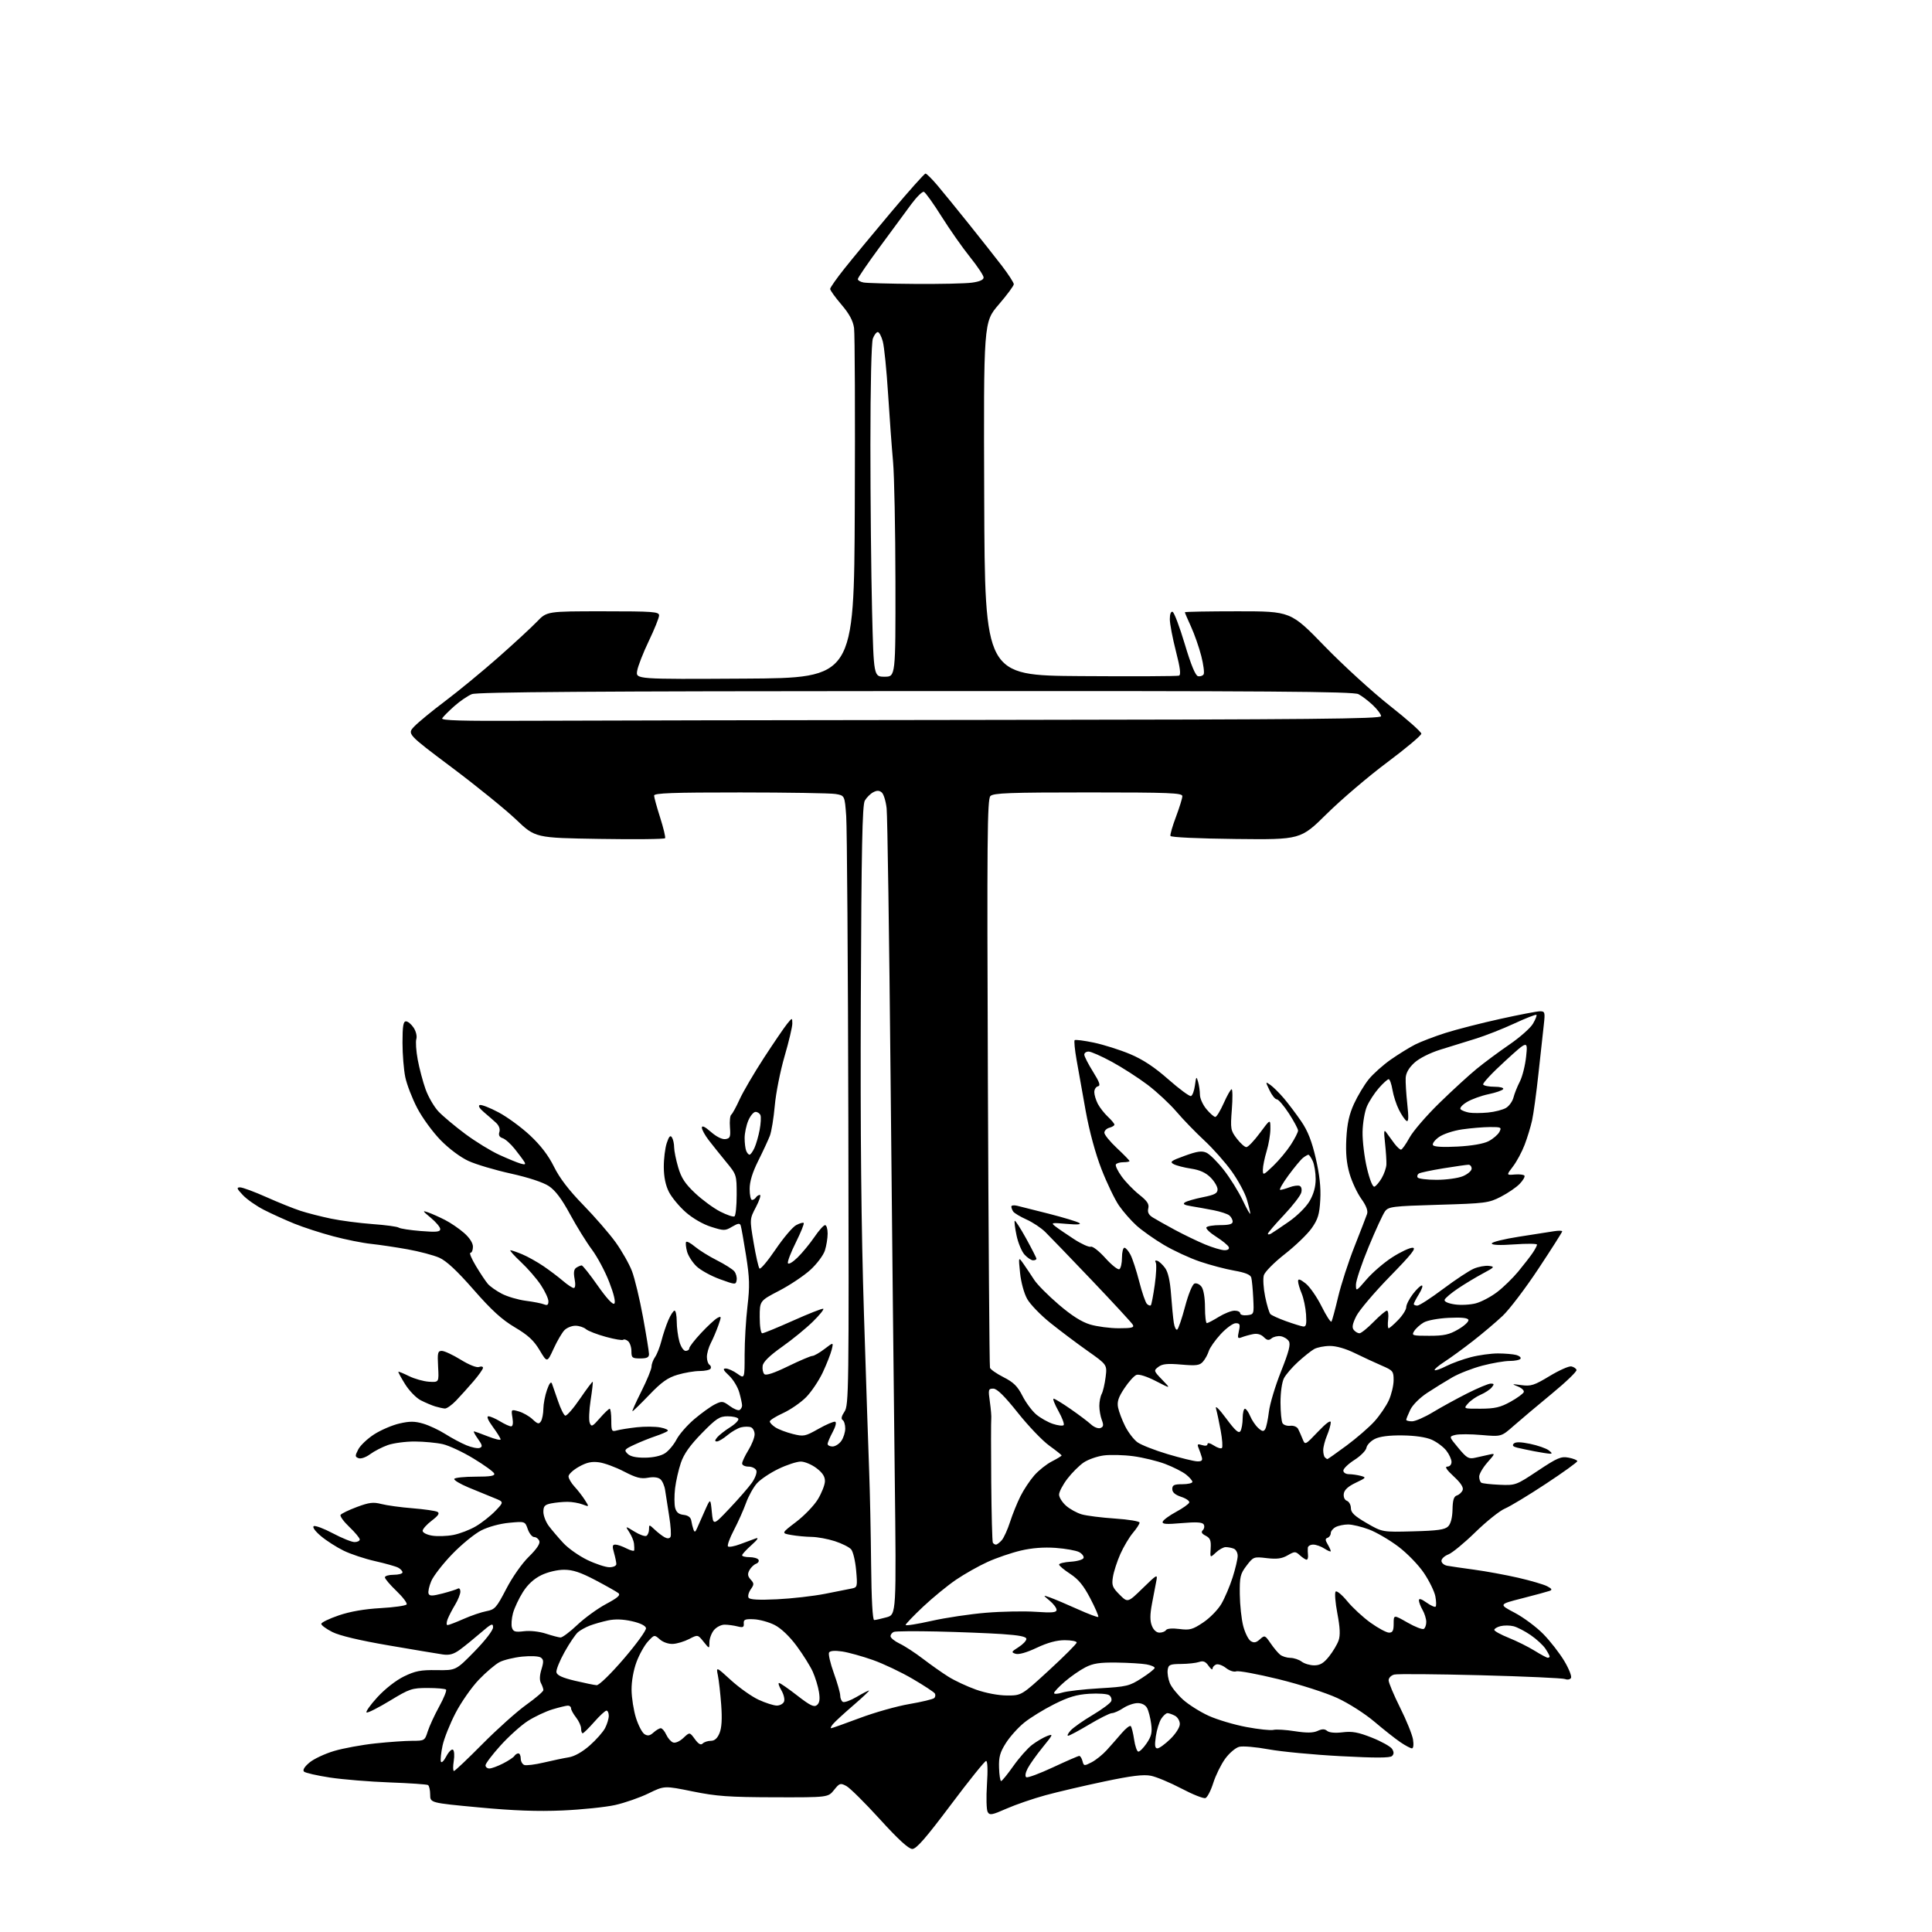 <?xml version="1.0" encoding="UTF-8" standalone="no"?>
<!-- Filename: 05262f9141883f09d80df48388504e11be0fe423c168688d9033868becbc4364.svg -->
<!-- Created with https://svgstud.io -->
<svg
  version="1.1"
  xmlns="http://www.w3.org/2000/svg"
  xmlns:xlink="http://www.w3.org/1999/xlink"
  xmlns:svg="http://www.w3.org/2000/svg"
  xmlns:rdf="http://www.w3.org/1999/02/22-rdf-syntax-ns#"
  xmlns:cc="http://creativecommons.org/ns#"
  xmlns:dc="http://purl.org/dc/elements/1.1/"
  viewBox="0 0 768 768"
  width="768"
  height="768"
  role="img"
  aria-labelledby="titleID descID"
>
  <title id="titleID">floral medical justice</title>
  <desc id="descID">AI-generated SVG illustration: floral medical justice, created on https://svgstud.io</desc>

  <rect width="100%" height="100%" fill="white" />


  <path stroke="none" fill="black" fill-rule="evenodd" d="M362.65,734.99C361.19,734.98 357.06,731.20 349.75,723.16C343.83,716.65 337.85,710.72 336.44,709.97C334.07,708.70 333.73,708.81 331.54,711.55C329.18,714.50 329.18,714.50 307.84,714.45C289.69,714.40 284.83,714.05 275.30,712.11C264.09,709.83 264.09,709.83 257.80,712.90C254.33,714.59 248.35,716.67 244.50,717.53C240.65,718.38 231.24,719.35 223.60,719.69C213.70,720.12 204.12,719.77 190.35,718.47C171.00,716.66 171.00,716.66 171.00,713.39C171.00,711.59 170.61,709.88 170.14,709.59C169.67,709.30 162.81,708.83 154.89,708.54C146.98,708.25 136.29,707.38 131.14,706.60C125.99,705.81 121.35,704.75 120.83,704.23C120.23,703.63 121.04,702.30 123.01,700.65C124.73,699.20 129.14,697.13 132.82,696.04C136.49,694.95 143.87,693.60 149.21,693.03C154.55,692.46 161.15,692.00 163.88,692.00C168.74,692.00 168.87,691.92 170.03,688.25C170.69,686.19 172.73,681.75 174.58,678.39C176.43,675.03 177.66,671.99 177.30,671.64C176.95,671.29 173.67,671.00 170.00,671.00C163.75,671.00 162.80,671.32 155.03,676.04C150.47,678.81 146.29,680.93 145.75,680.75C145.21,680.57 147.09,677.87 149.94,674.75C153.00,671.41 157.34,668.00 160.54,666.43C165.08,664.22 167.22,663.80 173.61,663.90C181.25,664.01 181.25,664.01 188.63,656.47C192.95,652.04 196.00,648.08 196.00,646.87C196.00,645.10 195.30,645.42 190.98,649.16C188.21,651.55 184.50,654.55 182.73,655.84C180.30,657.59 178.63,658.05 176.00,657.67C174.07,657.39 164.42,655.78 154.54,654.08C143.01,652.11 134.98,650.20 132.11,648.75C129.66,647.51 127.68,646.05 127.72,645.50C127.75,644.95 130.86,643.44 134.64,642.15C139.13,640.61 144.87,639.61 151.28,639.25C156.66,638.95 161.32,638.29 161.64,637.78C161.95,637.27 160.14,634.87 157.60,632.44C155.07,630.02 153.00,627.58 153.00,627.02C153.00,626.46 154.57,626.00 156.50,626.00C158.43,626.00 160.00,625.57 160.00,625.04C160.00,624.50 159.21,623.66 158.25,623.15C157.29,622.65 153.16,621.49 149.09,620.57C145.01,619.65 139.38,617.78 136.59,616.41C133.79,615.04 129.73,612.44 127.58,610.63C125.31,608.72 124.10,607.06 124.71,606.68C125.28,606.32 128.71,607.60 132.32,609.52C135.93,611.43 139.81,613.00 140.94,613.00C142.08,613.00 143.00,612.53 143.00,611.96C143.00,611.39 141.16,609.17 138.90,607.02C136.65,604.88 135.06,602.70 135.38,602.19C135.70,601.68 138.61,600.27 141.85,599.06C146.74,597.23 148.40,597.03 151.62,597.87C153.75,598.42 159.32,599.19 164.00,599.56C168.68,599.94 173.12,600.58 173.87,600.98C174.88,601.52 174.29,602.44 171.62,604.48C169.63,605.99 168.00,607.82 168.00,608.53C168.00,609.25 169.67,610.10 171.75,610.44C173.81,610.78 177.60,610.66 180.16,610.18C182.73,609.69 186.78,608.14 189.16,606.73C191.55,605.32 195.04,602.57 196.92,600.61C200.35,597.04 200.35,597.04 196.42,595.47C194.27,594.60 189.70,592.73 186.28,591.31C182.85,589.88 180.29,588.34 180.59,587.86C180.88,587.39 184.68,587.00 189.03,587.00C194.98,587.00 196.82,586.69 196.45,585.74C196.19,585.04 192.49,582.37 188.23,579.79C183.98,577.20 178.47,574.63 176.00,574.07C173.53,573.51 168.52,573.04 164.88,573.02C161.23,573.01 156.41,573.65 154.16,574.44C151.91,575.24 148.74,576.87 147.11,578.08C145.43,579.32 143.45,580.00 142.54,579.65C141.09,579.10 141.08,578.75 142.42,576.15C143.24,574.56 146.09,571.87 148.75,570.16C151.40,568.46 155.91,566.52 158.76,565.87C162.85,564.92 164.86,564.93 168.22,565.92C170.58,566.61 174.53,568.47 177.01,570.04C179.49,571.62 183.26,573.63 185.38,574.51C187.50,575.40 189.89,575.87 190.69,575.57C191.89,575.11 191.77,574.48 190.00,572.00C188.83,570.35 188.10,569.00 188.39,569.00C188.69,569.00 191.19,569.89 193.96,570.99C196.73,572.08 199.00,572.62 199.00,572.18C199.00,571.75 197.61,569.51 195.91,567.20C193.98,564.57 193.33,563.00 194.16,563.00C194.90,563.01 196.97,563.91 198.77,565.00C200.57,566.10 202.55,567.00 203.16,567.00C203.86,567.00 204.06,565.75 203.71,563.59C203.16,560.19 203.16,560.19 206.24,561.07C207.93,561.55 210.40,562.96 211.71,564.20C213.74,566.10 214.25,566.22 215.04,564.97C215.55,564.16 215.98,561.92 216.00,560.00C216.02,558.08 216.66,554.70 217.44,552.50C218.36,549.88 219.04,549.02 219.41,550.00C219.73,550.83 220.81,553.95 221.82,556.94C222.83,559.93 224.12,562.54 224.69,562.73C225.27,562.92 227.90,559.91 230.54,556.04C233.18,552.18 235.47,549.13 235.61,549.28C235.76,549.43 235.39,552.74 234.78,556.64C234.18,560.55 234.02,564.58 234.43,565.62C235.09,567.30 235.51,567.10 238.44,563.75C240.24,561.69 242.00,560.00 242.36,560.00C242.71,560.00 243.00,562.08 243.00,564.62C243.00,568.92 243.15,569.19 245.25,568.61C246.49,568.27 250.04,567.70 253.14,567.36C256.25,567.02 260.47,567.05 262.52,567.44C264.58,567.82 265.86,568.47 265.38,568.87C264.90,569.26 262.70,570.19 260.50,570.93C258.30,571.67 254.56,573.17 252.18,574.28C248.21,576.12 247.99,576.42 249.47,577.89C250.56,578.98 252.79,579.48 256.41,579.45C259.69,579.42 262.75,578.74 264.36,577.68C265.80,576.74 267.85,574.29 268.92,572.24C269.99,570.18 273.17,566.54 275.99,564.14C278.81,561.75 282.48,559.11 284.15,558.27C286.98,556.86 287.38,556.91 290.11,558.93C291.72,560.12 293.48,560.82 294.02,560.49C294.56,560.15 295.00,559.35 294.99,558.69C294.99,558.04 294.50,555.73 293.89,553.56C293.29,551.39 291.45,548.35 289.79,546.81C287.51,544.68 287.20,544.00 288.49,544.00C289.43,544.00 291.50,544.93 293.10,546.07C296.00,548.14 296.00,548.14 296.00,538.49C296.00,533.18 296.51,524.55 297.13,519.29C298.07,511.27 297.98,508.05 296.57,499.12C295.64,493.28 294.69,487.91 294.45,487.19C294.11,486.16 293.37,486.26 291.04,487.63C288.23,489.30 287.79,489.30 282.67,487.68C279.47,486.68 275.35,484.30 272.59,481.87C270.02,479.61 267.01,475.98 265.91,473.82C264.58,471.21 263.89,467.86 263.87,463.95C263.85,460.69 264.38,456.39 265.04,454.39C265.91,451.74 266.47,451.13 267.10,452.13C267.58,452.88 267.98,454.66 267.98,456.07C267.99,457.48 268.72,461.08 269.60,464.07C270.83,468.27 272.36,470.59 276.35,474.33C279.18,476.99 283.65,480.27 286.29,481.62C288.92,482.97 291.47,483.83 291.96,483.53C292.44,483.23 292.84,479.38 292.84,474.98C292.84,467.07 292.80,466.92 288.67,461.91C286.38,459.12 283.26,455.23 281.75,453.27C280.24,451.31 279.00,449.05 279.00,448.25C279.00,447.29 280.23,447.87 282.60,449.95C284.79,451.87 287.04,452.99 288.35,452.81C290.24,452.54 290.46,451.97 290.17,448.11C289.98,445.70 290.21,443.45 290.68,443.11C291.14,442.77 292.64,440.04 294.01,437.02C295.38,434.01 299.73,426.59 303.67,420.52C307.62,414.46 311.77,408.38 312.89,407.00C314.93,404.50 314.93,404.50 314.96,406.85C314.98,408.14 313.60,413.99 311.89,419.85C310.18,425.71 308.42,434.55 307.99,439.50C307.55,444.45 306.67,449.85 306.03,451.50C305.39,453.15 303.33,457.60 301.44,461.38C299.10,466.07 298.00,469.66 298.00,472.63C298.00,475.04 298.42,477.00 298.94,477.00C299.46,477.00 300.16,476.55 300.50,476.00C300.84,475.45 301.55,475.00 302.07,475.00C302.59,475.00 301.89,477.16 300.51,479.81C297.99,484.61 297.99,484.61 299.59,494.06C300.47,499.25 301.51,503.84 301.91,504.26C302.30,504.68 305.17,501.28 308.28,496.70C311.39,492.12 315.07,487.76 316.47,487.02C317.86,486.27 319.22,485.88 319.48,486.15C319.75,486.42 318.36,489.86 316.40,493.80C314.43,497.74 312.99,501.48 313.20,502.11C313.42,502.76 315.10,501.78 317.04,499.88C318.94,498.02 321.95,494.36 323.73,491.75C325.51,489.14 327.42,487.00 327.98,487.00C328.54,487.00 329.00,488.51 329.00,490.35C329.00,492.19 328.51,495.23 327.91,497.10C327.31,498.97 324.73,502.42 322.18,504.76C319.62,507.10 314.04,510.84 309.77,513.06C302.00,517.10 302.00,517.10 302.00,523.55C302.00,527.24 302.43,530.00 303.01,530.00C303.57,530.00 309.07,527.74 315.22,524.99C321.38,522.23 326.79,520.10 327.24,520.25C327.69,520.40 325.86,522.69 323.17,525.33C320.48,527.98 314.96,532.50 310.89,535.37C305.93,538.88 303.39,541.36 303.17,542.92C302.98,544.19 303.28,545.68 303.83,546.23C304.49,546.89 307.67,545.84 313.27,543.11C317.92,540.85 322.27,539.00 322.93,539.00C323.59,539.00 325.76,537.76 327.74,536.25C331.34,533.50 331.34,533.50 330.62,536.50C330.22,538.15 328.63,542.20 327.09,545.50C325.54,548.80 322.56,553.25 320.46,555.39C318.35,557.53 314.24,560.37 311.32,561.71C308.39,563.05 306.00,564.55 306.00,565.05C306.00,565.55 307.01,566.61 308.25,567.41C309.49,568.21 312.58,569.39 315.12,570.02C319.48,571.11 320.03,571.00 325.35,568.00C328.44,566.25 331.43,564.98 331.99,565.16C332.59,565.36 332.18,567.07 331.01,569.25C329.90,571.31 329.00,573.44 329.00,574.00C329.00,574.55 329.87,575.00 330.94,575.00C332.01,575.00 333.59,574.00 334.44,572.78C335.30,571.56 336.00,569.33 336.00,567.84C336.00,566.34 335.53,564.82 334.95,564.47C334.26,564.04 334.52,562.89 335.69,561.16C337.41,558.63 337.48,552.99 337.23,445.50C337.09,383.35 336.70,328.84 336.38,324.36C335.78,316.23 335.78,316.23 332.14,315.62C330.14,315.29 313.09,315.02 294.25,315.01C267.50,315.00 260.00,315.27 260.01,316.25C260.02,316.94 261.10,320.87 262.42,325.00C263.73,329.12 264.62,332.81 264.38,333.20C264.14,333.58 252.44,333.71 238.37,333.48C212.79,333.07 212.79,333.07 205.14,325.78C200.93,321.78 189.47,312.48 179.67,305.13C161.86,291.76 161.86,291.76 164.68,288.78C166.23,287.15 171.78,282.59 177.00,278.66C182.22,274.73 191.68,266.95 198.00,261.38C204.32,255.80 211.28,249.39 213.45,247.12C217.41,243.00 217.41,243.00 239.70,243.00C259.69,243.00 262.00,243.17 262.00,244.64C262.00,245.54 260.16,250.12 257.91,254.81C255.66,259.50 253.58,264.84 253.28,266.68C252.73,270.02 252.73,270.02 296.12,269.76C339.50,269.50 339.50,269.50 339.79,202.00C339.95,164.88 339.82,132.65 339.50,130.39C339.09,127.49 337.61,124.75 334.46,121.06C332.01,118.19 330.00,115.40 330.00,114.86C330.00,114.33 332.58,110.65 335.73,106.70C338.88,102.74 347.23,92.64 354.29,84.25C361.34,75.86 367.47,69.00 367.90,69.00C368.33,69.00 370.49,71.14 372.69,73.75C374.89,76.36 380.48,83.22 385.11,89.00C389.74,94.78 395.66,102.28 398.27,105.67C400.87,109.07 403.00,112.36 403.00,112.98C403.00,113.60 400.30,117.25 396.99,121.09C390.99,128.07 390.99,128.07 391.24,198.28C391.50,268.50 391.50,268.50 429.50,268.76C450.40,268.91 468.02,268.82 468.66,268.58C469.50,268.26 469.15,265.51 467.43,258.82C466.12,253.69 465.03,248.00 465.02,246.17C465.01,244.14 465.44,242.98 466.12,243.21C466.74,243.41 468.92,249.19 470.97,256.04C473.48,264.44 475.21,268.60 476.26,268.81C477.11,268.97 478.11,268.64 478.46,268.06C478.82,267.48 478.40,264.19 477.52,260.75C476.64,257.31 474.81,252.08 473.46,249.13C472.11,246.18 471.00,243.59 471.00,243.38C471.00,243.17 480.47,243.00 492.04,243.00C513.09,243.00 513.09,243.00 526.55,256.87C533.95,264.49 545.63,275.15 552.50,280.56C559.38,285.97 565.00,290.96 565.00,291.65C565.00,292.34 558.90,297.47 551.43,303.05C543.97,308.62 533.18,317.82 527.44,323.49C517.01,333.79 517.01,333.79 491.29,333.51C476.47,333.35 465.45,332.84 465.27,332.30C465.09,331.78 466.09,328.34 467.48,324.66C468.86,320.97 470.00,317.29 470.00,316.48C470.00,315.20 464.92,315.00 432.57,315.00C401.28,315.00 394.91,315.24 393.70,316.44C392.45,317.69 392.32,333.23 392.70,430.19C392.95,491.96 393.32,543.04 393.53,543.71C393.74,544.37 396.17,546.07 398.94,547.47C402.90,549.48 404.50,551.06 406.44,554.88C407.79,557.55 410.26,560.88 411.93,562.28C413.59,563.68 416.57,565.36 418.54,566.01C420.52,566.67 422.44,566.89 422.81,566.52C423.19,566.15 422.26,563.63 420.75,560.92C419.24,558.21 418.38,556.00 418.83,556.00C419.29,556.00 422.33,557.85 425.58,560.11C428.84,562.37 432.49,565.12 433.70,566.23C434.91,567.35 436.59,567.99 437.44,567.66C438.65,567.20 438.77,566.52 437.99,564.47C437.44,563.04 437.00,560.52 437.00,558.87C437.00,557.22 437.42,555.08 437.94,554.11C438.46,553.14 439.16,550.13 439.50,547.42C440.11,542.50 440.11,542.50 432.32,537.00C428.04,533.98 421.38,528.97 417.52,525.87C413.66,522.77 409.52,518.50 408.33,516.37C407.08,514.16 405.87,509.72 405.49,506.00C404.83,499.50 404.83,499.50 406.92,502.50C408.07,504.15 409.96,506.97 411.12,508.77C412.27,510.57 416.64,514.97 420.81,518.54C426.01,523.00 429.96,525.50 433.38,526.52C436.12,527.33 441.23,528.00 444.73,528.00C449.92,528.00 450.95,527.74 450.30,526.59C449.86,525.82 442.52,517.87 434.00,508.92C425.48,499.98 417.15,491.34 415.50,489.72C413.85,488.10 410.48,485.86 408.00,484.75C405.52,483.63 403.17,482.22 402.77,481.61C402.36,481.00 402.02,480.11 402.02,479.63C402.01,479.16 403.01,479.00 404.25,479.29C405.49,479.58 411.23,481.02 417.00,482.50C422.77,483.98 428.18,485.61 429.00,486.13C429.99,486.76 428.28,486.89 424.00,486.51C417.98,485.98 417.65,486.05 419.50,487.49C420.60,488.35 423.94,490.63 426.92,492.57C429.89,494.50 432.91,495.86 433.62,495.59C434.33,495.32 436.94,497.36 439.42,500.13C441.91,502.89 444.41,504.87 444.97,504.52C445.54,504.17 446.00,502.11 446.00,499.94C446.00,497.77 446.44,496.00 446.97,496.00C447.51,496.00 448.60,497.27 449.40,498.81C450.20,500.36 451.76,505.14 452.86,509.44C453.96,513.74 455.34,517.74 455.91,518.31C456.49,518.89 457.19,519.14 457.47,518.87C457.74,518.59 458.45,514.90 459.04,510.67C459.63,506.44 459.80,502.48 459.42,501.86C459.00,501.20 459.26,500.92 460.05,501.18C460.78,501.43 462.18,502.72 463.15,504.06C464.33,505.68 465.12,509.18 465.51,514.50C465.84,518.90 466.32,523.98 466.60,525.78C466.88,527.58 467.49,528.82 467.96,528.53C468.43,528.24 469.83,524.13 471.08,519.40C472.39,514.46 473.98,510.56 474.82,510.24C475.63,509.93 476.90,510.51 477.64,511.53C478.45,512.62 479.00,515.96 479.00,519.69C479.00,523.16 479.34,525.99 479.75,525.97C480.16,525.95 482.30,524.83 484.50,523.47C486.70,522.12 489.51,521.01 490.75,521.01C491.99,521.00 493.00,521.48 493.00,522.07C493.00,522.65 494.24,522.99 495.75,522.82C498.47,522.50 498.50,522.44 498.18,516.00C498.01,512.42 497.65,508.76 497.40,507.85C497.07,506.70 494.99,505.86 490.65,505.10C487.19,504.50 481.04,502.87 476.97,501.49C472.90,500.11 466.46,497.12 462.65,494.86C458.84,492.60 453.95,489.14 451.78,487.18C449.61,485.22 446.47,481.63 444.80,479.22C443.14,476.80 440.02,470.31 437.87,464.80C435.47,458.63 433.05,449.74 431.58,441.64C430.27,434.41 428.63,425.24 427.94,421.24C427.24,417.25 426.91,413.76 427.19,413.48C427.47,413.20 430.91,413.64 434.83,414.46C438.75,415.29 445.23,417.34 449.23,419.02C454.32,421.16 458.87,424.16 464.43,429.06C468.79,432.90 472.84,435.89 473.43,435.70C474.02,435.50 474.73,433.58 475.01,431.42C475.48,427.88 475.60,427.74 476.25,430.00C476.65,431.38 476.98,433.70 476.99,435.17C476.99,436.64 478.17,439.23 479.59,440.92C481.01,442.62 482.59,444.00 483.10,444.00C483.61,444.00 485.12,441.52 486.46,438.50C487.80,435.48 489.21,433.00 489.59,433.00C489.98,433.00 490.02,436.64 489.67,441.10C489.08,448.75 489.19,449.38 491.64,452.60C493.07,454.47 494.78,456.00 495.45,456.00C496.12,456.00 498.54,453.47 500.83,450.37C505.00,444.75 505.00,444.75 505.00,448.72C505.00,450.90 504.33,454.89 503.51,457.59C502.69,460.29 502.02,463.60 502.01,464.95C502.00,467.31 502.16,467.26 506.13,463.45C508.40,461.28 511.55,457.50 513.13,455.05C514.71,452.61 516.00,450.07 516.00,449.42C516.00,448.76 514.36,445.70 512.36,442.61C510.35,439.53 508.19,437.00 507.54,437.00C506.90,437.00 505.60,435.39 504.67,433.43C502.97,429.88 502.98,429.87 505.04,431.31C506.17,432.11 508.58,434.50 510.39,436.63C512.19,438.76 515.29,442.87 517.27,445.76C519.88,449.58 521.46,453.61 523.05,460.48C524.56,467.03 525.11,472.07 524.83,476.92C524.51,482.71 523.92,484.66 521.43,488.21C519.77,490.57 514.97,495.20 510.76,498.50C506.47,501.86 502.79,505.58 502.39,506.95C502.00,508.30 502.24,512.12 502.92,515.45C503.60,518.78 504.54,521.90 505.01,522.38C505.48,522.86 508.25,524.12 511.18,525.18C514.11,526.23 517.17,527.18 518.00,527.30C519.20,527.46 519.43,526.49 519.18,522.55C519.00,519.82 518.21,516.06 517.43,514.17C516.64,512.29 516.00,510.10 516.00,509.30C516.00,508.22 516.77,508.45 518.99,510.17C520.63,511.45 523.50,515.58 525.37,519.34C527.24,523.10 529.00,525.80 529.29,525.34C529.57,524.88 530.77,520.45 531.94,515.50C533.12,510.55 536.03,501.55 538.43,495.50C540.82,489.45 543.07,483.63 543.43,482.57C543.86,481.28 543.10,479.27 541.13,476.53C539.51,474.27 537.41,469.78 536.47,466.55C535.26,462.38 534.89,458.34 535.19,452.59C535.51,446.65 536.32,442.98 538.24,438.77C539.69,435.62 542.30,431.27 544.05,429.09C545.80,426.91 549.77,423.36 552.87,421.19C555.97,419.03 560.33,416.34 562.56,415.21C564.80,414.08 570.20,412.01 574.56,410.62C578.93,409.23 588.71,406.72 596.29,405.05C603.87,403.37 611.02,402.00 612.18,402.00C614.12,402.00 614.24,402.40 613.70,407.25C613.38,410.14 612.42,418.89 611.57,426.69C610.73,434.50 609.58,442.93 609.01,445.44C608.45,447.95 607.13,452.28 606.07,455.06C605.01,457.84 602.94,461.71 601.46,463.65C598.77,467.17 598.77,467.17 602.13,466.88C603.98,466.72 605.73,466.93 606.00,467.35C606.27,467.77 605.41,469.24 604.08,470.62C602.74,472.01 599.37,474.31 596.58,475.74C591.77,478.21 590.47,478.37 571.79,478.92C553.62,479.45 551.96,479.66 550.58,481.50C549.75,482.60 546.81,488.98 544.04,495.68C541.27,502.37 539.00,509.12 539.01,510.68C539.01,513.45 539.09,513.41 543.22,508.59C545.54,505.89 550.10,501.95 553.37,499.84C556.64,497.73 560.29,496.00 561.49,496.00C563.20,496.00 561.26,498.46 552.43,507.50C546.26,513.83 540.28,520.89 539.14,523.19C537.60,526.29 537.35,527.72 538.16,528.69C538.75,529.41 539.77,530.00 540.41,530.00C541.06,530.00 543.57,527.98 546.00,525.50C548.43,523.02 550.82,521.00 551.32,521.00C551.81,521.00 552.03,522.58 551.81,524.50C551.59,526.42 551.67,528.00 552.00,528.00C552.34,528.00 554.05,526.52 555.80,524.70C557.56,522.89 559.00,520.61 559.00,519.64C559.00,518.66 560.18,516.32 561.62,514.43C563.06,512.54 564.67,511.00 565.20,511.00C565.73,511.00 565.23,512.52 564.08,514.37C562.94,516.22 562.00,518.02 562.00,518.37C562.00,518.72 562.63,519.00 563.41,519.00C564.18,519.00 568.80,516.02 573.66,512.37C578.52,508.73 584.01,505.10 585.85,504.32C587.70,503.53 590.40,503.03 591.85,503.21C594.30,503.51 594.12,503.74 589.50,506.21C586.75,507.68 582.28,510.37 579.57,512.19C576.86,514.01 574.47,516.03 574.26,516.68C574.03,517.40 575.57,518.11 578.26,518.52C580.67,518.88 584.46,518.68 586.68,518.09C588.90,517.49 592.70,515.48 595.13,513.62C597.57,511.77 601.34,508.09 603.53,505.45C605.71,502.81 608.28,499.49 609.24,498.08C610.20,496.66 610.99,495.17 610.99,494.76C611.00,494.35 606.95,494.31 602.00,494.66C596.22,495.07 593.00,494.94 593.00,494.30C593.00,493.74 597.84,492.54 603.75,491.62C609.66,490.70 615.96,489.71 617.75,489.43C619.54,489.14 621.00,489.17 621.00,489.49C621.00,489.80 616.77,496.46 611.59,504.28C606.42,512.10 600.00,520.55 597.34,523.06C594.68,525.57 589.35,530.08 585.50,533.08C581.65,536.08 576.55,539.80 574.16,541.34C571.77,542.89 570.04,544.37 570.31,544.64C570.58,544.92 572.64,544.21 574.87,543.06C577.11,541.92 581.52,540.32 584.68,539.50C587.84,538.67 592.69,538.01 595.46,538.01C598.23,538.02 601.51,538.30 602.74,538.63C603.97,538.96 604.73,539.63 604.43,540.11C604.13,540.60 602.19,541.00 600.12,541.00C598.06,541.00 593.16,541.84 589.24,542.87C585.32,543.90 579.96,545.99 577.31,547.52C574.66,549.05 570.18,551.82 567.35,553.68C564.36,555.65 561.53,558.48 560.60,560.43C559.72,562.29 559.00,564.07 559.00,564.40C559.00,564.73 560.04,565.00 561.31,565.00C562.58,565.00 566.29,563.38 569.56,561.40C572.83,559.42 578.98,556.05 583.23,553.90C587.48,551.76 591.70,550.00 592.60,550.00C593.98,550.00 594.03,550.25 592.95,551.56C592.24,552.41 590.27,553.70 588.58,554.42C586.89,555.14 584.64,556.69 583.60,557.86C581.69,560.00 581.69,560.00 588.60,559.98C594.21,559.96 596.42,559.45 600.43,557.23C603.14,555.73 605.53,553.98 605.73,553.35C605.93,552.72 604.84,551.71 603.30,551.11C600.79,550.14 600.95,550.09 604.78,550.61C608.57,551.12 609.88,550.70 615.98,547.01C619.79,544.71 623.67,542.98 624.62,543.17C625.56,543.35 626.50,543.98 626.69,544.57C626.89,545.16 622.44,549.44 616.81,554.07C611.18,558.71 604.38,564.44 601.69,566.81C596.80,571.12 596.80,571.12 588.96,570.44C584.65,570.06 579.96,570.04 578.53,570.40C575.94,571.05 575.94,571.05 579.72,575.59C583.10,579.65 583.82,580.06 586.50,579.46C588.15,579.09 590.62,578.54 592.00,578.23C594.46,577.68 594.44,577.73 591.25,581.37C589.46,583.41 588.00,585.93 588.00,586.98C588.00,588.02 588.39,589.12 588.86,589.41C589.33,589.70 592.60,590.07 596.13,590.22C602.45,590.49 602.66,590.41 611.32,584.65C619.09,579.48 620.51,578.87 623.56,579.44C625.45,579.80 627.00,580.43 627.00,580.84C627.00,581.26 621.36,585.32 614.47,589.86C607.58,594.41 600.27,598.82 598.23,599.68C596.19,600.53 590.92,604.74 586.51,609.04C582.11,613.34 577.26,617.33 575.75,617.91C574.24,618.48 573.00,619.63 573.00,620.46C573.00,621.28 574.01,622.16 575.25,622.40C576.49,622.63 581.33,623.34 586.00,623.97C590.67,624.60 598.55,626.05 603.50,627.18C608.45,628.32 613.62,629.83 615.00,630.55C616.91,631.54 617.14,631.98 616.00,632.40C615.17,632.70 610.28,634.03 605.12,635.35C595.74,637.74 595.74,637.74 602.12,641.10C605.63,642.95 610.75,646.76 613.50,649.57C616.25,652.38 620.00,657.21 621.84,660.29C623.68,663.37 624.87,666.40 624.49,667.02C624.11,667.63 623.06,667.83 622.15,667.45C621.24,667.08 606.10,666.39 588.50,665.93C570.90,665.48 555.49,665.35 554.25,665.66C553.00,665.97 552.00,666.98 552.00,667.95C552.00,668.90 554.05,673.78 556.55,678.79C559.06,683.80 561.37,689.50 561.69,691.45C562.02,693.52 561.85,695.00 561.27,695.00C560.73,695.00 558.65,693.90 556.67,692.55C554.68,691.20 550.03,687.53 546.33,684.39C542.53,681.17 536.09,677.06 531.55,674.97C527.05,672.90 516.77,669.60 508.27,667.51C499.89,665.46 492.31,664.05 491.43,664.39C490.53,664.73 488.73,664.14 487.35,663.06C485.99,661.99 484.23,661.36 483.44,661.66C482.65,661.97 482.00,662.72 482.00,663.33C482.00,663.94 481.29,663.43 480.41,662.18C479.22,660.47 478.30,660.10 476.66,660.66C475.47,661.07 472.25,661.43 469.50,661.45C465.03,661.49 464.46,661.75 464.17,663.84C463.99,665.13 464.38,667.49 465.03,669.08C465.69,670.68 468.05,673.62 470.26,675.62C472.48,677.62 477.08,680.52 480.49,682.07C483.89,683.61 490.64,685.62 495.47,686.52C500.30,687.43 505.12,687.94 506.19,687.66C507.26,687.38 511.09,687.61 514.70,688.18C519.43,688.91 521.96,688.88 523.75,688.07C525.58,687.23 526.57,687.23 527.58,688.07C528.42,688.76 530.78,688.97 533.72,688.61C537.53,688.14 539.90,688.58 545.40,690.76C549.19,692.27 552.78,694.28 553.37,695.22C554.15,696.46 554.15,697.25 553.36,698.04C552.57,698.83 546.83,698.84 532.88,698.10C522.22,697.54 509.40,696.32 504.38,695.40C499.37,694.47 494.08,694.01 492.62,694.38C491.16,694.75 488.65,696.88 487.00,699.16C485.36,701.43 483.24,705.75 482.29,708.76C481.34,711.77 479.95,714.47 479.19,714.76C478.44,715.04 474.15,713.35 469.66,710.98C465.17,708.62 459.70,706.33 457.50,705.89C454.51,705.31 449.84,705.88 439.00,708.16C431.02,709.84 420.48,712.30 415.57,713.64C410.66,714.98 403.69,717.38 400.08,718.97C394.25,721.54 393.40,721.68 392.61,720.27C392.12,719.39 392.00,714.47 392.33,709.34C392.71,703.65 392.57,700.00 391.99,700.00C391.47,700.00 385.13,707.88 377.92,717.50C368.02,730.69 364.26,735.00 362.65,734.99zM397.96,708.00C398.31,708.00 400.49,705.32 402.80,702.05C405.11,698.78 408.46,694.99 410.25,693.62C412.04,692.26 414.74,690.67 416.24,690.10C418.80,689.13 418.68,689.42 414.50,694.55C412.04,697.57 409.35,701.36 408.52,702.96C407.62,704.69 407.39,706.13 407.96,706.47C408.48,706.80 413.27,705.02 418.60,702.53C423.93,700.04 428.62,698.00 429.03,698.00C429.43,698.00 430.01,698.93 430.31,700.07C430.82,702.04 430.99,702.06 433.92,700.54C435.61,699.67 438.31,697.50 439.92,695.73C441.53,693.95 444.20,690.93 445.84,689.00C447.49,687.08 449.13,685.79 449.49,686.15C449.84,686.51 450.44,688.89 450.82,691.44C451.19,693.99 451.93,696.17 452.46,696.29C452.99,696.40 454.49,694.92 455.80,693.00C457.72,690.17 458.07,688.68 457.60,685.21C457.29,682.85 456.56,680.04 455.98,678.96C455.33,677.75 453.89,677.00 452.21,677.01C450.72,677.01 448.15,677.91 446.50,679.00C444.85,680.09 442.82,680.99 442.00,681.00C441.18,681.01 437.12,683.04 433.00,685.50C428.88,687.96 425.09,689.98 424.60,689.99C424.10,689.99 424.55,689.05 425.59,687.90C426.64,686.74 430.58,683.96 434.35,681.73C438.11,679.49 441.44,677.01 441.74,676.23C442.04,675.44 441.66,674.37 440.90,673.85C440.13,673.32 436.57,673.08 433.00,673.30C428.01,673.61 424.75,674.58 419.00,677.47C414.88,679.54 409.53,682.83 407.12,684.79C404.70,686.75 401.43,690.40 399.85,692.90C397.51,696.59 397.00,698.45 397.14,702.72C397.23,705.63 397.60,708.00 397.96,708.00zM180.45,704.00C180.84,704.00 185.96,699.15 191.83,693.22C197.70,687.30 205.54,680.28 209.25,677.64C212.96,674.99 216.00,672.38 216.00,671.85C216.00,671.31 215.57,670.07 215.05,669.09C214.42,667.92 214.49,666.02 215.24,663.58C216.17,660.53 216.12,659.68 214.94,658.88C214.14,658.34 210.87,658.19 207.56,658.53C204.30,658.87 200.26,659.85 198.59,660.71C196.92,661.57 193.22,664.71 190.37,667.68C187.52,670.65 183.35,676.60 181.11,680.91C178.87,685.21 176.54,691.05 175.93,693.87C175.33,696.69 175.02,699.56 175.26,700.25C175.49,700.94 176.44,700.02 177.38,698.22C178.32,696.41 179.52,695.20 180.04,695.53C180.58,695.86 180.72,697.88 180.37,700.06C180.03,702.23 180.06,704.00 180.45,704.00zM194.54,703.00C195.39,703.00 197.83,702.11 199.97,701.01C202.11,699.92 204.15,698.57 204.49,698.01C204.84,697.46 205.54,697.00 206.06,697.00C206.58,697.00 207.00,697.91 207.00,699.03C207.00,700.15 207.63,701.31 208.40,701.60C209.18,701.90 212.67,701.47 216.15,700.64C219.64,699.82 224.14,698.87 226.14,698.55C228.39,698.18 231.54,696.40 234.42,693.86C236.98,691.61 239.73,688.49 240.53,686.94C241.34,685.38 242.00,683.18 242.00,682.05C242.00,680.92 241.59,680.00 241.08,680.00C240.58,680.00 238.39,682.02 236.21,684.50C234.03,686.98 231.97,689.00 231.62,689.00C231.28,689.00 231.00,688.16 231.00,687.13C231.00,686.11 230.10,684.13 229.00,682.73C227.90,681.33 227.00,679.69 227.00,679.09C227.00,678.49 226.44,678.00 225.75,678.01C225.06,678.02 222.29,678.69 219.58,679.51C216.88,680.33 212.48,682.41 209.80,684.13C207.12,685.85 202.25,690.23 198.97,693.86C195.68,697.50 193.00,701.04 193.00,701.74C193.00,702.43 193.69,703.00 194.54,703.00zM460.09,695.00C460.82,695.00 463.12,693.33 465.21,691.30C467.39,689.17 469.00,686.63 469.00,685.33C469.00,684.09 468.13,682.60 467.07,682.04C466.00,681.47 464.66,681.00 464.09,681.00C463.52,681.00 462.40,682.01 461.60,683.25C460.81,684.49 459.84,687.64 459.46,690.25C458.94,693.87 459.09,695.00 460.09,695.00zM279.33,693.07C279.92,692.48 281.38,692.00 282.58,692.00C284.07,692.00 285.16,691.03 286.02,688.94C286.89,686.86 287.10,683.28 286.69,677.69C286.36,673.19 285.77,667.92 285.37,666.00C284.66,662.50 284.66,662.50 290.58,667.91C293.84,670.88 298.75,674.37 301.50,675.65C304.25,676.93 307.53,677.98 308.78,677.99C310.04,678.00 311.34,677.27 311.68,676.39C312.02,675.50 311.53,673.48 310.59,671.89C309.65,670.30 309.25,669.00 309.69,669.01C310.14,669.01 313.39,671.26 316.91,674.00C322.09,678.02 323.60,678.74 324.76,677.79C325.79,676.93 326.01,675.47 325.55,672.59C325.20,670.39 324.09,666.77 323.09,664.54C322.10,662.32 319.20,657.70 316.67,654.28C313.81,650.43 310.49,647.27 307.93,645.96C305.66,644.81 301.94,643.78 299.65,643.68C296.17,643.53 295.52,643.80 295.66,645.35C295.78,646.87 295.34,647.08 293.16,646.52C291.69,646.15 289.39,645.83 288.03,645.83C286.68,645.82 284.77,646.81 283.78,648.02C282.80,649.23 282.00,651.41 282.00,652.86C281.99,655.50 281.99,655.50 279.69,652.62C277.39,649.75 277.39,649.75 273.94,651.54C272.05,652.52 269.15,653.40 267.50,653.48C265.77,653.57 263.58,652.82 262.31,651.70C260.13,649.77 260.11,649.78 257.59,652.50C256.20,654.00 254.14,657.67 253.03,660.65C251.81,663.91 251.02,668.36 251.06,671.79C251.09,674.93 251.88,679.93 252.81,682.89C253.75,685.86 255.27,688.77 256.19,689.35C257.48,690.16 258.34,690.00 259.77,688.71C260.81,687.77 262.11,687.00 262.67,687.00C263.22,687.00 264.20,688.14 264.83,689.53C265.46,690.92 266.68,692.33 267.54,692.65C268.45,693.00 270.15,692.26 271.63,690.88C274.16,688.50 274.16,688.50 276.21,691.32C277.67,693.31 278.58,693.82 279.33,693.07zM330.36,687.00C330.70,687.00 335.82,685.18 341.74,682.96C347.66,680.73 356.55,678.22 361.50,677.38C366.45,676.53 370.89,675.46 371.36,675.01C371.84,674.55 371.95,673.73 371.61,673.18C371.28,672.64 367.31,670.02 362.79,667.38C358.28,664.73 351.16,661.35 346.97,659.87C342.78,658.39 337.30,656.87 334.79,656.49C331.89,656.06 329.99,656.20 329.57,656.89C329.20,657.49 330.05,661.16 331.45,665.05C332.85,668.94 334.00,672.97 334.00,674.00C334.00,675.04 334.46,676.17 335.03,676.52C335.60,676.87 338.04,676.00 340.46,674.58C342.88,673.16 345.13,672.00 345.45,672.00C345.78,672.00 343.00,674.63 339.28,677.84C335.55,681.05 331.88,684.42 331.13,685.34C330.37,686.25 330.03,687.00 330.36,687.00zM400.28,673.98C406.06,674.00 406.06,674.00 417.03,663.93C423.06,658.39 428.00,653.44 428.00,652.93C428.00,652.42 425.86,652.00 423.25,652.00C420.04,652.00 416.43,652.98 412.11,655.02C408.14,656.90 404.97,657.81 403.72,657.41C401.90,656.83 402.00,656.60 404.86,654.79C406.59,653.70 408.00,652.22 408.00,651.51C408.00,650.58 405.22,650.03 398.25,649.56C392.89,649.21 381.34,648.75 372.58,648.55C363.83,648.35 356.06,648.42 355.33,648.70C354.60,648.98 354.00,649.76 354.00,650.42C354.00,651.09 355.64,652.41 357.64,653.37C359.65,654.32 363.81,657.04 366.89,659.40C369.98,661.76 374.52,664.97 377.00,666.52C379.48,668.08 384.43,670.39 388.00,671.66C391.86,673.02 396.85,673.97 400.28,673.98zM422.25,672.83C424.04,672.27 430.70,671.50 437.06,671.13C447.91,670.49 448.95,670.24 453.81,667.12C456.67,665.29 459.00,663.44 459.00,663.01C459.00,662.58 457.54,661.95 455.75,661.62C453.96,661.29 448.64,660.97 443.92,660.90C437.11,660.81 434.52,661.21 431.42,662.81C429.26,663.92 425.59,666.47 423.25,668.49C420.91,670.51 419.00,672.54 419.00,673.01C419.00,673.48 420.46,673.40 422.25,672.83zM237.17,669.89C238.12,669.95 242.72,665.48 247.97,659.38C252.99,653.53 256.96,648.06 256.80,647.20C256.61,646.23 254.51,645.20 251.17,644.45C247.61,643.65 244.45,643.55 241.67,644.15C239.38,644.64 236.15,645.56 234.50,646.19C232.85,646.82 230.71,648.00 229.75,648.82C228.79,649.64 226.39,653.18 224.43,656.69C222.47,660.20 221.01,663.83 221.19,664.76C221.42,665.96 223.58,666.95 228.51,668.12C232.35,669.03 236.25,669.83 237.17,669.89zM522.44,662.00C524.74,662.00 526.20,661.13 528.31,658.48C529.85,656.54 531.57,653.67 532.12,652.09C532.83,650.04 532.69,647.00 531.62,641.36C530.80,637.04 530.49,633.13 530.94,632.68C531.38,632.22 533.46,633.95 535.56,636.50C537.65,639.06 541.83,642.92 544.85,645.08C547.86,647.23 551.15,649.00 552.16,649.00C553.60,649.00 554.00,648.23 554.00,645.43C554.00,641.85 554.00,641.85 559.49,644.99C562.51,646.72 565.43,647.85 565.99,647.51C566.54,647.16 566.98,645.90 566.96,644.69C566.95,643.49 566.29,641.38 565.50,640.00C564.71,638.62 564.05,636.91 564.04,636.18C564.01,635.29 564.98,635.56 567.06,637.04C568.74,638.24 570.37,638.97 570.68,638.66C570.99,638.35 570.94,636.52 570.58,634.59C570.22,632.67 568.19,628.50 566.06,625.33C563.88,622.09 559.41,617.48 555.84,614.78C552.35,612.15 547.12,609.09 544.21,607.99C541.30,606.90 537.56,606.00 535.90,606.00C534.23,606.00 532.00,606.47 530.93,607.04C529.87,607.60 529.00,608.69 529.00,609.45C529.00,610.21 528.44,611.04 527.75,611.29C526.75,611.65 526.75,612.16 527.75,613.86C528.44,615.02 529.00,616.26 529.00,616.60C529.00,616.95 527.89,616.50 526.54,615.62C525.18,614.73 523.15,614.00 522.04,614.00C520.92,614.00 519.95,614.56 519.88,615.25C519.82,615.94 519.85,617.29 519.95,618.25C520.05,619.21 519.80,620.00 519.39,620.00C518.99,620.00 517.80,619.22 516.75,618.28C514.95,616.64 514.69,616.64 511.84,618.28C509.55,619.59 507.59,619.85 503.56,619.38C498.39,618.77 498.23,618.83 495.52,622.38C493.03,625.66 492.76,626.77 492.84,633.76C492.89,638.01 493.50,643.71 494.21,646.40C494.92,649.10 496.26,651.78 497.19,652.36C498.47,653.16 499.35,652.99 500.83,651.65C502.72,649.95 502.86,650.00 505.05,653.19C506.29,655.01 508.00,657.06 508.85,657.75C509.69,658.44 511.53,659.01 512.94,659.03C514.35,659.05 516.37,659.72 517.44,660.53C518.51,661.34 520.76,662.00 522.44,662.00zM615.25,658.98C615.66,658.99 616.00,658.76 616.00,658.46C616.00,658.17 615.26,656.79 614.35,655.41C613.44,654.02 610.81,651.59 608.50,650.00C606.19,648.41 603.11,646.82 601.65,646.45C600.19,646.08 597.88,646.07 596.50,646.41C595.12,646.76 594.00,647.43 594.00,647.90C594.00,648.38 596.59,649.80 599.75,651.07C602.91,652.34 607.52,654.63 610.00,656.17C612.48,657.71 614.84,658.97 615.25,658.98zM222.81,650.93C223.53,650.97 226.53,648.72 229.47,645.94C232.42,643.15 237.58,639.40 240.96,637.60C245.61,635.11 246.78,634.07 245.80,633.28C245.08,632.71 240.97,630.39 236.66,628.12C230.78,625.03 227.69,624.00 224.23,624.00C221.57,624.00 217.76,624.90 215.20,626.14C212.25,627.58 209.80,629.82 207.86,632.88C206.26,635.40 204.49,639.19 203.92,641.28C203.36,643.38 203.17,645.96 203.51,647.02C204.02,648.63 204.79,648.86 208.31,648.44C210.71,648.14 214.42,648.55 217.00,649.40C219.47,650.20 222.09,650.90 222.81,650.93zM460.92,649.00C462.00,649.00 463.17,648.54 463.52,647.98C463.89,647.37 466.04,647.19 468.82,647.55C472.95,648.08 474.06,647.78 478.27,644.97C480.90,643.22 484.15,639.90 485.50,637.59C486.85,635.29 488.87,630.55 489.98,627.07C491.09,623.59 492.00,619.72 492.00,618.48C492.00,617.23 491.29,615.94 490.42,615.61C489.55,615.27 488.11,615.00 487.23,615.00C486.35,615.00 484.59,615.97 483.33,617.16C481.02,619.33 481.02,619.33 481.26,615.47C481.45,612.36 481.07,611.40 479.28,610.48C477.68,609.66 477.36,609.04 478.14,608.26C478.74,607.66 478.89,606.63 478.48,605.97C477.94,605.10 475.55,604.96 469.76,605.46C463.54,606.00 461.87,605.88 462.20,604.89C462.43,604.20 464.82,602.45 467.50,601.00C470.18,599.55 472.54,597.88 472.74,597.28C472.94,596.68 471.51,595.66 469.55,595.02C467.12,594.21 466.00,593.24 466.00,591.92C466.00,590.35 466.72,590.00 470.00,590.00C472.20,590.00 474.00,589.58 474.00,589.07C474.00,588.56 472.84,587.23 471.42,586.11C470.00,585.00 466.28,583.12 463.17,581.94C460.05,580.76 454.35,579.38 450.50,578.86C446.65,578.35 441.37,578.22 438.76,578.56C436.15,578.90 432.57,580.16 430.80,581.35C429.03,582.55 426.10,585.47 424.29,587.84C422.48,590.21 421.00,593.04 421.00,594.13C421.00,595.21 422.24,597.19 423.75,598.53C425.26,599.87 428.07,601.42 430.00,601.98C431.93,602.54 437.89,603.29 443.25,603.65C448.61,604.01 453.00,604.73 453.00,605.26C453.00,605.78 451.80,607.63 450.34,609.36C448.88,611.09 446.64,614.86 445.35,617.75C444.07,620.64 442.75,624.72 442.41,626.83C441.87,630.20 442.18,631.02 445.05,633.90C448.30,637.14 448.30,637.14 454.27,631.32C459.98,625.76 460.21,625.63 459.65,628.50C459.33,630.15 458.56,634.20 457.93,637.50C457.12,641.82 457.10,644.27 457.88,646.25C458.54,647.95 459.70,649.00 460.92,649.00zM370.25,644.34C375.89,643.07 385.68,641.61 392.00,641.09C398.32,640.57 407.21,640.41 411.75,640.72C418.30,641.17 420.00,641.01 420.00,639.93C420.00,639.19 418.76,637.54 417.25,636.29C414.50,634.00 414.50,634.00 417.50,635.06C419.15,635.65 424.02,637.71 428.33,639.65C432.63,641.59 436.35,642.99 436.58,642.75C436.82,642.51 435.40,639.21 433.42,635.41C430.74,630.27 428.69,627.77 425.41,625.63C422.98,624.05 421.00,622.39 421.00,621.94C421.00,621.48 423.10,620.97 425.67,620.80C428.24,620.64 430.52,619.97 430.73,619.32C430.95,618.67 430.15,617.62 428.97,616.98C427.79,616.35 423.60,615.60 419.66,615.31C414.92,614.97 410.22,615.33 405.77,616.38C402.07,617.25 396.16,619.27 392.63,620.87C389.11,622.46 383.44,625.66 380.04,627.97C376.64,630.28 370.74,635.12 366.93,638.71C363.12,642.30 360.00,645.56 360.00,645.95C360.00,646.34 364.61,645.61 370.25,644.34zM177.90,646.00C178.37,646.00 181.22,644.91 184.25,643.57C187.27,642.23 191.38,640.83 193.38,640.46C196.72,639.83 197.36,639.10 201.23,631.64C203.64,626.97 207.48,621.50 210.22,618.82C213.37,615.73 214.79,613.60 214.39,612.57C214.06,611.71 213.14,611.00 212.34,611.00C211.55,611.00 210.40,609.59 209.80,607.87C208.71,604.74 208.71,604.74 202.41,605.33C198.73,605.67 194.10,606.93 191.30,608.36C188.66,609.70 183.45,613.96 179.73,617.82C176.01,621.68 172.27,626.51 171.42,628.54C170.57,630.57 170.09,632.80 170.36,633.49C170.74,634.50 171.86,634.48 175.93,633.43C178.72,632.70 181.46,631.83 182.01,631.50C182.55,631.16 183.00,631.70 183.00,632.69C182.99,633.69 182.05,636.04 180.91,637.92C179.76,639.81 178.42,642.39 177.93,643.67C177.45,644.95 177.43,646.00 177.90,646.00zM347.50,643.99C348.05,643.99 350.26,643.50 352.41,642.90C356.32,641.82 356.32,641.82 355.67,586.16C355.30,555.55 354.56,484.60 354.02,428.50C353.48,372.40 352.77,324.17 352.45,321.32C352.13,318.47 351.26,315.63 350.50,315.00C349.50,314.17 348.58,314.16 347.09,314.95C345.96,315.55 344.47,317.05 343.77,318.27C342.78,320.01 342.43,337.36 342.19,397.00C341.98,450.68 342.35,488.12 343.44,522.50C344.29,549.45 345.23,577.80 345.53,585.50C345.82,593.20 346.16,609.51 346.28,621.74C346.42,635.76 346.87,643.99 347.50,643.99zM308.88,635.74C314.72,635.46 323.32,634.48 328.00,633.56C332.68,632.63 337.50,631.68 338.71,631.43C340.80,631.01 340.89,630.62 340.33,624.24C340.00,620.53 339.11,616.78 338.34,615.89C337.58,615.01 334.66,613.55 331.86,612.64C329.06,611.74 324.91,610.97 322.64,610.94C320.36,610.91 316.71,610.57 314.53,610.18C310.56,609.48 310.56,609.48 316.46,604.99C319.71,602.52 323.60,598.48 325.11,596.00C326.61,593.52 327.88,590.32 327.92,588.87C327.98,586.99 327.01,585.48 324.57,583.62C322.68,582.18 319.87,581.00 318.32,581.00C316.77,581.00 312.80,582.29 309.50,583.88C306.20,585.46 302.34,588.04 300.91,589.62C299.49,591.21 297.52,594.75 296.54,597.50C295.55,600.25 293.38,605.10 291.72,608.27C290.06,611.44 289.01,614.34 289.39,614.72C289.76,615.10 291.97,614.69 294.29,613.81C296.60,612.93 299.40,611.90 300.50,611.52C301.74,611.10 301.07,612.11 298.75,614.17C296.69,616.00 295.00,617.84 295.00,618.25C295.00,618.66 296.32,619.00 297.94,619.00C299.56,619.00 301.16,619.45 301.50,620.01C301.85,620.56 301.41,621.29 300.54,621.62C299.66,621.96 298.47,623.12 297.89,624.20C297.09,625.69 297.22,626.58 298.40,627.89C299.80,629.44 299.81,629.83 298.42,631.81C297.58,633.02 297.20,634.51 297.58,635.12C298.05,635.89 301.62,636.09 308.88,635.74zM242.25,623.00C243.79,623.00 245.00,622.45 245.00,621.74C245.00,621.05 244.58,619.03 244.07,617.24C243.32,614.63 243.43,614.00 244.62,614.00C245.43,614.00 247.43,614.69 249.05,615.53C250.67,616.36 252.05,616.70 252.12,616.28C252.18,615.85 252.14,614.63 252.02,613.57C251.91,612.51 251.07,610.50 250.16,609.10C248.50,606.55 248.50,606.55 252.23,608.84C254.28,610.11 256.42,610.86 256.98,610.51C257.54,610.17 258.00,608.99 258.00,607.90C258.00,605.97 258.05,605.97 260.25,608.04C261.49,609.21 263.26,610.58 264.19,611.08C265.27,611.67 266.11,611.63 266.52,610.96C266.88,610.39 266.65,606.68 266.01,602.71C265.38,598.74 264.65,594.08 264.40,592.35C264.15,590.62 263.29,588.65 262.48,587.99C261.57,587.23 259.72,587.02 257.54,587.43C254.78,587.94 252.83,587.43 248.05,584.95C244.74,583.22 240.27,581.58 238.11,581.29C235.18,580.89 233.17,581.34 230.10,583.07C227.84,584.33 226.00,586.05 226.00,586.88C226.00,587.71 227.07,589.54 228.37,590.95C229.67,592.35 231.53,594.75 232.50,596.28C234.26,599.05 234.26,599.05 231.57,598.03C230.08,597.46 227.38,597.00 225.56,597.00C223.74,597.00 220.84,597.28 219.12,597.62C216.54,598.14 216.00,598.72 216.00,600.99C216.00,602.50 216.97,605.03 218.17,606.62C219.36,608.20 221.94,611.24 223.92,613.37C225.89,615.50 230.20,618.53 233.50,620.12C236.80,621.70 240.74,623.00 242.25,623.00zM395.90,614.00C396.34,614.00 397.38,613.21 398.22,612.25C399.06,611.29 400.54,608.02 401.51,605.00C402.48,601.98 404.34,597.38 405.64,594.79C406.93,592.19 409.42,588.46 411.15,586.48C412.89,584.50 416.04,582.00 418.16,580.92C420.27,579.84 422.00,578.79 422.00,578.57C422.00,578.36 419.80,576.61 417.11,574.67C414.42,572.74 408.78,566.85 404.59,561.58C399.28,554.91 396.32,552.00 394.85,552.00C392.88,552.00 392.79,552.34 393.49,557.25C393.90,560.14 394.15,563.17 394.04,564.00C393.93,564.83 393.93,576.08 394.03,589.00C394.14,601.92 394.42,612.84 394.67,613.25C394.92,613.66 395.47,614.00 395.90,614.00zM277.09,607.50C277.57,606.40 278.97,603.25 280.19,600.50C282.42,595.50 282.42,595.50 282.96,601.00C283.50,606.50 283.50,606.50 290.00,599.63C293.57,595.86 297.57,591.27 298.88,589.43C300.18,587.60 300.98,585.40 300.66,584.55C300.33,583.70 298.92,583.00 297.53,583.00C296.14,583.00 295.00,582.44 295.01,581.75C295.01,581.06 296.12,578.70 297.47,576.50C298.83,574.30 299.95,571.47 299.97,570.22C299.99,568.96 299.32,567.68 298.50,567.36C297.67,567.04 295.91,567.06 294.57,567.39C293.24,567.73 290.82,569.12 289.18,570.50C287.55,571.87 285.66,573.00 284.98,573.00C284.07,573.00 284.10,572.59 285.11,571.36C285.86,570.46 288.18,568.65 290.27,567.33C292.36,566.01 293.81,564.49 293.48,563.96C293.15,563.43 291.24,563.00 289.23,563.00C286.04,563.00 284.74,563.85 278.96,569.76C274.27,574.56 271.86,577.96 270.66,581.49C269.73,584.23 268.69,588.80 268.35,591.65C268.02,594.51 268.03,597.97 268.37,599.35C268.83,601.15 269.79,601.96 271.74,602.18C273.57,602.39 274.59,603.17 274.80,604.50C274.97,605.60 275.36,607.17 275.66,608.00C276.10,609.20 276.39,609.10 277.09,607.50zM561.76,608.73C571.47,608.48 574.36,608.07 575.66,606.77C576.70,605.73 577.33,603.31 577.40,600.06C577.47,596.28 577.92,594.85 579.16,594.46C580.07,594.16 581.09,593.21 581.43,592.33C581.84,591.26 580.65,589.45 577.85,586.87C575.04,584.27 574.21,583.00 575.33,583.00C576.29,583.00 577.00,582.21 577.00,581.13C577.00,580.11 576.06,578.07 574.91,576.61C573.76,575.15 571.17,573.22 569.16,572.32C566.86,571.30 562.53,570.66 557.50,570.60C552.19,570.53 548.49,571.01 546.50,572.01C544.85,572.84 543.36,574.41 543.18,575.51C543.01,576.60 540.87,578.77 538.43,580.33C536.00,581.88 534.00,583.80 534.00,584.58C534.00,585.38 534.98,586.01 536.25,586.01C537.49,586.02 539.59,586.32 540.93,586.68C543.21,587.29 543.08,587.46 538.93,589.42C535.92,590.85 534.40,592.24 534.18,593.76C533.99,595.11 534.49,596.25 535.43,596.61C536.29,596.94 537.00,598.25 537.00,599.52C537.00,601.29 538.44,602.65 543.25,605.44C549.50,609.06 549.50,609.06 561.76,608.73zM475.87,580.91C477.66,580.98 478.11,580.58 477.73,579.25C477.45,578.29 476.88,576.66 476.46,575.63C475.82,574.06 476.04,573.88 477.85,574.45C479.15,574.87 480.00,574.71 480.00,574.04C480.00,573.41 481.05,573.64 482.53,574.61C483.92,575.52 485.36,575.97 485.73,575.60C486.10,575.24 485.88,572.14 485.25,568.72C484.62,565.30 483.79,561.38 483.40,560.00C482.97,558.46 484.52,559.95 487.45,563.89C491.04,568.72 492.42,569.94 493.09,568.89C493.57,568.13 493.98,565.81 493.98,563.75C493.99,561.69 494.40,560.00 494.88,560.00C495.36,560.00 496.30,561.32 496.97,562.93C497.64,564.54 499.07,566.66 500.15,567.64C501.72,569.06 502.29,569.15 502.94,568.10C503.38,567.38 504.04,564.27 504.41,561.20C504.77,558.13 506.93,550.93 509.21,545.21C512.35,537.32 513.11,534.39 512.33,533.15C511.76,532.24 510.30,531.35 509.09,531.17C507.88,530.99 506.25,531.38 505.47,532.02C504.36,532.94 503.69,532.83 502.36,531.51C501.28,530.42 499.75,530.00 498.09,530.34C496.66,530.62 494.66,531.18 493.64,531.58C491.99,532.22 491.85,531.94 492.47,529.15C493.06,526.46 492.88,526.00 491.21,526.00C490.13,526.00 487.45,527.96 485.24,530.35C483.03,532.75 480.90,535.79 480.50,537.10C480.09,538.42 479.06,540.30 478.20,541.28C476.88,542.78 475.58,542.96 469.57,542.44C464.08,541.96 462.05,542.17 460.50,543.34C458.54,544.83 458.57,544.93 462.00,548.49C465.50,552.11 465.50,552.11 459.47,549.00C455.90,547.16 452.75,546.16 451.75,546.54C450.82,546.90 448.67,549.28 446.97,551.84C444.58,555.43 444.00,557.19 444.45,559.50C444.78,561.15 446.04,564.50 447.27,566.95C448.50,569.39 450.70,572.27 452.16,573.33C453.63,574.39 459.03,576.51 464.16,578.04C469.30,579.57 474.56,580.86 475.87,580.91zM527.68,580.00C527.86,580.00 531.28,577.59 535.27,574.64C539.25,571.69 544.24,567.37 546.36,565.03C548.47,562.69 551.04,558.91 552.08,556.64C553.11,554.36 553.97,550.79 553.98,548.69C554.00,545.10 553.73,544.77 549.25,542.84C546.64,541.71 541.84,539.49 538.59,537.90C534.91,536.09 531.14,535.01 528.59,535.04C526.34,535.05 523.54,535.62 522.37,536.29C521.20,536.95 518.34,539.23 516.01,541.35C513.69,543.46 511.16,546.39 510.40,547.85C509.60,549.38 509.02,553.46 509.02,557.50C509.03,561.35 509.39,565.07 509.84,565.77C510.28,566.47 511.67,566.92 512.93,566.77C514.19,566.62 515.57,567.17 516.01,568.00C516.44,568.83 517.24,570.62 517.79,572.00C518.79,574.50 518.79,574.50 523.90,569.14C527.13,565.74 529.00,564.38 529.00,565.42C529.00,566.32 528.33,568.68 527.50,570.65C526.67,572.63 526.00,575.24 526.00,576.46C526.00,577.67 526.30,578.97 526.67,579.33C527.03,579.70 527.49,580.00 527.68,580.00zM616.00,577.86C615.17,577.82 612.48,577.39 610.00,576.92C607.52,576.44 604.42,575.79 603.11,575.47C601.45,575.07 601.03,574.57 601.75,573.85C602.47,573.13 604.48,573.17 608.26,573.95C611.27,574.58 614.58,575.73 615.62,576.51C617.04,577.59 617.13,577.92 616.00,577.86zM251.41,561.00C251.17,561.00 252.78,557.41 254.99,553.02C257.19,548.63 259.00,544.23 259.00,543.24C259.00,542.25 259.63,540.54 260.40,539.44C261.17,538.34 262.31,535.43 262.94,532.97C263.56,530.51 264.80,526.81 265.69,524.75C266.58,522.69 267.69,521.00 268.15,521.00C268.62,521.00 269.00,522.91 269.01,525.25C269.01,527.59 269.48,531.19 270.05,533.25C270.65,535.38 271.72,537.00 272.55,537.00C273.35,537.00 274.00,536.53 274.00,535.96C274.00,535.38 276.12,532.65 278.71,529.88C281.30,527.11 284.20,524.43 285.17,523.91C286.80,523.04 286.83,523.24 285.55,526.87C284.79,529.02 283.46,532.15 282.58,533.84C281.71,535.52 281.00,538.02 281.00,539.39C281.00,540.76 281.46,542.16 282.02,542.51C282.58,542.86 282.77,543.56 282.46,544.07C282.14,544.58 280.19,545.00 278.12,545.00C276.05,545.00 272.11,545.67 269.35,546.49C265.43,547.65 262.98,549.39 258.09,554.49C254.65,558.07 251.64,561.00 251.41,561.00zM176.85,559.91C176.11,559.87 174.37,559.48 172.99,559.07C171.61,558.65 169.02,557.54 167.22,556.62C165.43,555.69 162.64,552.82 161.04,550.24C159.43,547.66 158.23,545.44 158.36,545.30C158.50,545.17 160.41,545.95 162.61,547.04C164.81,548.12 168.38,549.12 170.55,549.26C174.50,549.50 174.50,549.50 174.15,543.25C173.85,537.74 174.02,537.00 175.63,537.00C176.64,537.00 180.02,538.58 183.14,540.50C186.46,542.55 189.48,543.75 190.41,543.40C191.28,543.06 192.00,543.21 192.00,543.73C192.00,544.25 190.31,546.64 188.25,549.05C186.19,551.45 183.08,554.89 181.35,556.71C179.62,558.52 177.59,559.96 176.85,559.91zM220.08,536.11C217.50,541.74 217.50,541.74 214.50,536.71C212.20,532.85 209.90,530.73 204.64,527.62C199.48,524.56 195.42,520.85 188.24,512.65C181.62,505.09 177.44,501.20 174.60,499.95C172.34,498.96 166.68,497.46 162.00,496.62C157.32,495.78 150.80,494.81 147.50,494.46C144.20,494.12 137.45,492.77 132.50,491.45C127.55,490.14 120.58,487.88 117.02,486.43C113.46,484.98 108.06,482.54 105.02,480.99C101.98,479.45 98.18,476.80 96.56,475.09C94.13,472.53 93.93,472.00 95.43,472.00C96.42,472.00 101.12,473.74 105.87,475.86C110.62,477.98 116.75,480.45 119.50,481.34C122.25,482.23 127.69,483.62 131.59,484.43C135.48,485.24 142.91,486.21 148.09,486.59C153.26,486.96 157.95,487.60 158.50,488.00C159.05,488.40 162.99,489.01 167.25,489.35C173.50,489.85 175.00,489.71 175.00,488.58C175.00,487.82 173.31,485.80 171.25,484.09C167.90,481.32 167.79,481.09 170.22,481.96C171.71,482.49 174.73,483.84 176.94,484.97C179.14,486.09 182.53,488.41 184.47,490.11C186.67,492.04 188.00,494.11 188.00,495.60C188.00,496.92 187.55,498.00 187.01,498.00C186.46,498.00 187.44,500.36 189.18,503.25C190.91,506.14 193.05,509.34 193.92,510.36C194.79,511.38 197.30,513.15 199.50,514.29C201.70,515.43 205.97,516.69 209.00,517.08C212.03,517.47 215.29,518.11 216.25,518.50C217.56,519.03 218.00,518.73 218.00,517.28C218.00,516.21 216.65,513.30 214.99,510.80C213.34,508.30 209.75,504.17 207.03,501.63C204.31,499.08 202.46,497.00 202.92,497.00C203.38,497.00 205.49,497.72 207.61,498.61C209.72,499.49 213.49,501.60 215.98,503.28C218.46,504.97 221.98,507.62 223.78,509.17C225.59,510.73 227.52,512.00 228.08,512.00C228.70,512.00 228.83,510.60 228.41,508.39C227.93,505.82 228.13,504.53 229.12,503.91C229.88,503.42 230.83,503.02 231.23,503.02C231.63,503.01 234.50,506.63 237.61,511.07C241.13,516.09 243.62,518.78 244.20,518.20C244.79,517.61 244.02,514.37 242.16,509.59C240.53,505.38 237.43,499.58 235.28,496.71C233.14,493.85 229.24,487.55 226.62,482.72C223.27,476.54 220.76,473.21 218.16,471.48C215.88,469.98 210.05,468.06 203.06,466.51C196.79,465.13 189.22,462.88 186.24,461.51C183.05,460.05 178.49,456.65 175.15,453.23C172.03,450.04 167.84,444.30 165.85,440.47C163.85,436.64 161.72,431.12 161.11,428.20C160.50,425.29 160.00,419.10 160.00,414.45C160.00,407.92 160.31,406.00 161.38,406.00C162.15,406.00 163.52,407.15 164.44,408.55C165.37,409.97 165.84,411.94 165.50,413.01C165.16,414.07 165.41,417.76 166.05,421.22C166.69,424.67 168.09,429.98 169.17,433.00C170.25,436.02 172.57,440.01 174.32,441.86C176.07,443.70 180.84,447.70 184.92,450.74C189.00,453.78 195.07,457.51 198.42,459.04C201.76,460.57 205.57,462.14 206.88,462.52C208.72,463.06 209.07,462.91 208.44,461.86C207.99,461.11 206.29,458.82 204.66,456.77C203.03,454.72 200.85,452.77 199.81,452.44C198.51,452.03 198.10,451.25 198.51,449.97C198.88,448.81 198.37,447.42 197.16,446.30C196.09,445.31 193.93,443.42 192.35,442.09C190.60,440.61 189.97,439.52 190.72,439.27C191.39,439.04 194.76,440.35 198.19,442.18C201.63,444.00 207.27,448.13 210.71,451.35C214.95,455.32 218.02,459.34 220.22,463.80C222.43,468.28 226.15,473.15 231.81,478.95C236.39,483.65 242.19,490.32 244.68,493.77C247.17,497.23 250.11,502.40 251.21,505.27C252.31,508.15 254.28,516.35 255.59,523.50C256.90,530.65 257.98,537.29 257.99,538.25C258.00,539.59 257.17,540.00 254.50,540.00C251.31,540.00 251.00,539.74 251.00,537.12C251.00,535.54 250.40,533.74 249.66,533.13C248.92,532.52 248.06,532.27 247.75,532.59C247.44,532.90 244.33,532.38 240.84,531.42C237.35,530.47 233.79,529.09 232.92,528.35C232.05,527.61 230.17,527.00 228.74,527.00C227.31,527.00 225.36,527.78 224.40,528.74C223.44,529.70 221.50,533.02 220.08,536.11zM568.15,531.00C574.05,531.00 576.10,530.54 579.72,528.42C582.14,527.01 583.94,525.32 583.72,524.67C583.45,523.87 580.98,523.61 575.91,523.86C571.73,524.06 567.37,524.87 565.92,525.72C564.50,526.55 562.81,528.08 562.16,529.12C561.05,530.90 561.38,531.00 568.15,531.00zM292.83,508.84C292.51,510.75 292.36,510.75 286.15,508.49C282.65,507.22 278.48,504.92 276.87,503.38C275.26,501.84 273.58,499.21 273.12,497.54C272.67,495.87 272.49,494.15 272.72,493.72C272.96,493.30 274.53,494.11 276.22,495.54C277.91,496.96 281.85,499.41 284.96,500.98C288.07,502.55 291.19,504.52 291.89,505.36C292.58,506.20 293.01,507.77 292.83,508.84zM410.67,501.00C409.95,501.00 408.42,499.99 407.28,498.75C406.15,497.51 404.71,494.07 404.09,491.10C403.47,488.14 403.15,485.52 403.37,485.29C403.60,485.06 405.64,488.22 407.90,492.31C410.15,496.40 412.00,500.03 412.00,500.37C412.00,500.72 411.40,501.00 410.67,501.00zM486.72,496.98C488.09,496.99 488.75,496.52 488.46,495.75C488.19,495.06 485.96,493.22 483.49,491.65C481.02,490.09 479.25,488.41 479.56,487.91C479.87,487.41 482.34,487.00 485.06,487.00C488.59,487.00 490.00,486.61 490.00,485.62C490.00,484.86 489.41,483.75 488.68,483.15C487.96,482.55 485.14,481.62 482.43,481.09C479.72,480.56 475.73,479.84 473.57,479.49C470.70,479.02 470.02,478.60 471.07,477.94C471.86,477.44 475.09,476.52 478.25,475.89C482.89,474.96 484.00,474.36 484.00,472.79C484.00,471.72 482.75,469.60 481.22,468.07C479.30,466.15 476.92,465.07 473.47,464.55C470.74,464.14 467.63,463.34 466.56,462.77C464.89,461.87 465.48,461.42 470.94,459.45C475.92,457.64 477.75,457.38 479.59,458.22C480.88,458.81 483.98,461.89 486.47,465.07C488.97,468.25 492.36,473.69 494.01,477.17C495.65,480.65 497.00,483.01 497.00,482.41C497.00,481.81 496.37,479.23 495.61,476.68C494.84,474.13 492.15,469.17 489.64,465.65C487.13,462.13 482.23,456.60 478.75,453.37C475.27,450.14 470.27,444.98 467.65,441.90C465.02,438.82 459.87,434.02 456.19,431.23C452.51,428.45 446.12,424.34 442.00,422.10C437.88,419.86 433.71,418.02 432.75,418.01C431.79,418.01 431.01,418.56 431.02,419.25C431.04,419.94 432.59,422.98 434.48,426.00C437.10,430.20 437.57,431.58 436.46,431.82C435.66,432.00 435.00,433.04 435.00,434.12C435.00,435.21 435.63,437.31 436.40,438.80C437.18,440.28 438.98,442.59 440.40,443.92C441.83,445.26 443.00,446.67 443.00,447.06C443.00,447.45 442.10,448.00 441.00,448.29C439.90,448.58 439.00,449.47 439.00,450.27C439.00,451.07 441.25,453.83 444.00,456.40C446.75,458.98 449.00,461.29 449.00,461.54C449.00,461.79 447.90,462.00 446.56,462.00C445.22,462.00 443.87,462.39 443.58,462.88C443.28,463.36 444.32,465.52 445.89,467.69C447.46,469.86 450.60,473.10 452.87,474.90C456.05,477.42 456.87,478.66 456.46,480.33C456.08,481.87 456.59,482.92 458.21,483.94C459.47,484.73 463.43,486.95 467.00,488.88C470.57,490.80 475.98,493.41 479.00,494.67C482.02,495.92 485.50,496.96 486.72,496.98zM505.25,490.39C505.94,490.00 509.12,487.86 512.32,485.64C515.64,483.34 519.19,479.82 520.57,477.47C522.19,474.70 523.00,471.79 523.00,468.71C523.00,466.17 522.48,462.95 521.84,461.55C521.20,460.15 520.41,459.01 520.09,459.03C519.77,459.05 518.80,459.61 517.94,460.28C517.09,460.95 514.49,464.09 512.16,467.25C509.84,470.41 508.37,473.00 508.90,473.00C509.43,473.00 511.10,472.53 512.61,471.96C514.11,471.39 515.91,471.13 516.59,471.40C517.34,471.68 517.61,472.77 517.27,474.08C516.95,475.30 513.84,479.32 510.35,483.02C506.86,486.72 504.00,490.05 504.00,490.43C504.00,490.81 504.56,490.79 505.25,490.39zM546.35,471.72C546.97,471.51 548.27,469.99 549.24,468.33C550.21,466.68 551.05,464.24 551.12,462.91C551.18,461.59 550.94,457.80 550.58,454.50C550.03,449.43 550.13,448.79 551.21,450.36C551.92,451.38 553.32,453.29 554.32,454.61C555.32,455.92 556.49,457.00 556.91,457.00C557.34,457.00 558.86,454.86 560.29,452.25C561.72,449.64 567.08,443.42 572.20,438.44C577.31,433.45 583.98,427.35 587.00,424.88C590.02,422.40 595.88,418.06 600.01,415.23C604.14,412.40 608.35,408.68 609.36,406.97C610.37,405.26 611.00,403.66 610.76,403.42C610.51,403.18 606.53,404.74 601.91,406.88C597.28,409.03 590.35,411.75 586.50,412.93C582.65,414.11 576.35,416.06 572.50,417.27C568.36,418.57 564.16,420.70 562.22,422.48C560.05,424.48 558.88,426.52 558.78,428.50C558.69,430.15 558.98,434.82 559.42,438.88C560.01,444.28 559.93,446.07 559.10,445.56C558.48,445.18 557.13,443.21 556.11,441.18C555.08,439.16 553.92,435.59 553.53,433.25C553.14,430.91 552.46,429.00 552.02,429.00C551.57,429.00 549.81,430.59 548.10,432.54C546.39,434.48 544.27,437.75 543.38,439.79C542.49,441.83 541.70,446.43 541.64,450.00C541.58,453.57 542.36,460.01 543.37,464.30C544.49,469.01 545.67,471.94 546.35,471.72zM571.09,469.00C574.93,469.00 579.62,468.35 581.53,467.55C583.44,466.75 585.00,465.40 585.00,464.55C585.00,463.70 584.44,463.00 583.75,463.00C583.06,463.01 578.58,463.64 573.79,464.42C568.99,465.20 564.60,466.13 564.02,466.49C563.44,466.85 563.23,467.56 563.54,468.07C563.86,468.58 567.26,469.00 571.09,469.00zM297.95,459.00C298.35,459.00 299.23,457.79 299.91,456.31C300.58,454.83 301.51,451.60 301.97,449.14C302.43,446.67 302.58,444.06 302.30,443.33C302.02,442.60 301.14,442.00 300.34,442.00C299.55,442.00 298.25,443.56 297.45,445.47C296.65,447.38 296.00,450.49 296.00,452.39C296.00,454.28 296.27,456.55 296.61,457.42C296.94,458.29 297.54,459.00 297.95,459.00zM579.39,455.78C585.09,455.48 589.72,454.68 591.73,453.64C593.49,452.73 595.42,451.08 596.01,449.99C597.00,448.13 596.75,448.00 592.29,448.02C589.65,448.03 584.69,448.45 581.26,448.94C577.73,449.45 573.72,450.78 572.00,452.00C570.34,453.18 569.27,454.63 569.63,455.21C570.04,455.88 573.58,456.09 579.39,455.78zM591.50,442.25C594.25,441.99 597.51,441.14 598.73,440.37C599.96,439.60 601.27,437.74 601.64,436.24C602.02,434.73 603.15,431.90 604.15,429.96C605.16,428.01 606.29,423.51 606.66,419.97C607.33,413.52 607.33,413.52 598.19,421.89C593.15,426.48 589.28,430.64 589.58,431.12C589.87,431.61 591.92,432.00 594.12,432.00C596.34,432.00 597.86,432.42 597.54,432.93C597.22,433.45 594.60,434.36 591.71,434.96C588.82,435.56 584.94,436.97 583.09,438.09C581.19,439.24 580.12,440.50 580.62,440.98C581.10,441.45 582.62,442.03 584.00,442.28C585.38,442.52 588.75,442.51 591.50,442.25zM209.78,286.52C228.88,286.42 313.01,286.26 396.75,286.17C521.15,286.03 549.00,285.76 549.00,284.70C549.00,283.98 547.54,282.01 545.75,280.32C543.96,278.62 541.38,276.65 540.00,275.94C537.97,274.88 504.87,274.64 364.00,274.71C235.67,274.76 189.74,275.08 187.57,275.93C185.97,276.57 182.82,278.72 180.57,280.72C178.33,282.72 176.18,284.88 175.78,285.53C175.24,286.42 183.46,286.65 209.78,286.52zM351.66,269.00C356.00,269.00 356.00,269.00 355.95,231.25C355.92,210.49 355.50,189.00 355.00,183.50C354.50,178.00 353.61,165.85 353.02,156.50C352.43,147.15 351.49,137.81 350.93,135.75C350.38,133.69 349.48,132.00 348.94,132.00C348.39,132.00 347.51,133.15 346.98,134.57C346.40,136.08 346.00,153.44 346.00,176.82C346.00,198.64 346.30,228.31 346.66,242.75C347.32,269.00 347.32,269.00 351.66,269.00zM363.61,112.86C373.57,112.94 383.81,112.71 386.36,112.36C389.40,111.95 391.00,111.24 391.00,110.31C391.00,109.53 388.57,105.88 385.61,102.20C382.64,98.51 377.55,91.25 374.28,86.06C371.02,80.86 367.85,76.45 367.25,76.25C366.65,76.05 364.39,78.27 362.23,81.19C360.08,84.11 354.42,91.79 349.66,98.26C344.90,104.72 341.00,110.43 341.00,110.94C341.00,111.45 342.01,112.06 343.25,112.29C344.49,112.53 353.65,112.79 363.61,112.86z" />

</svg>
